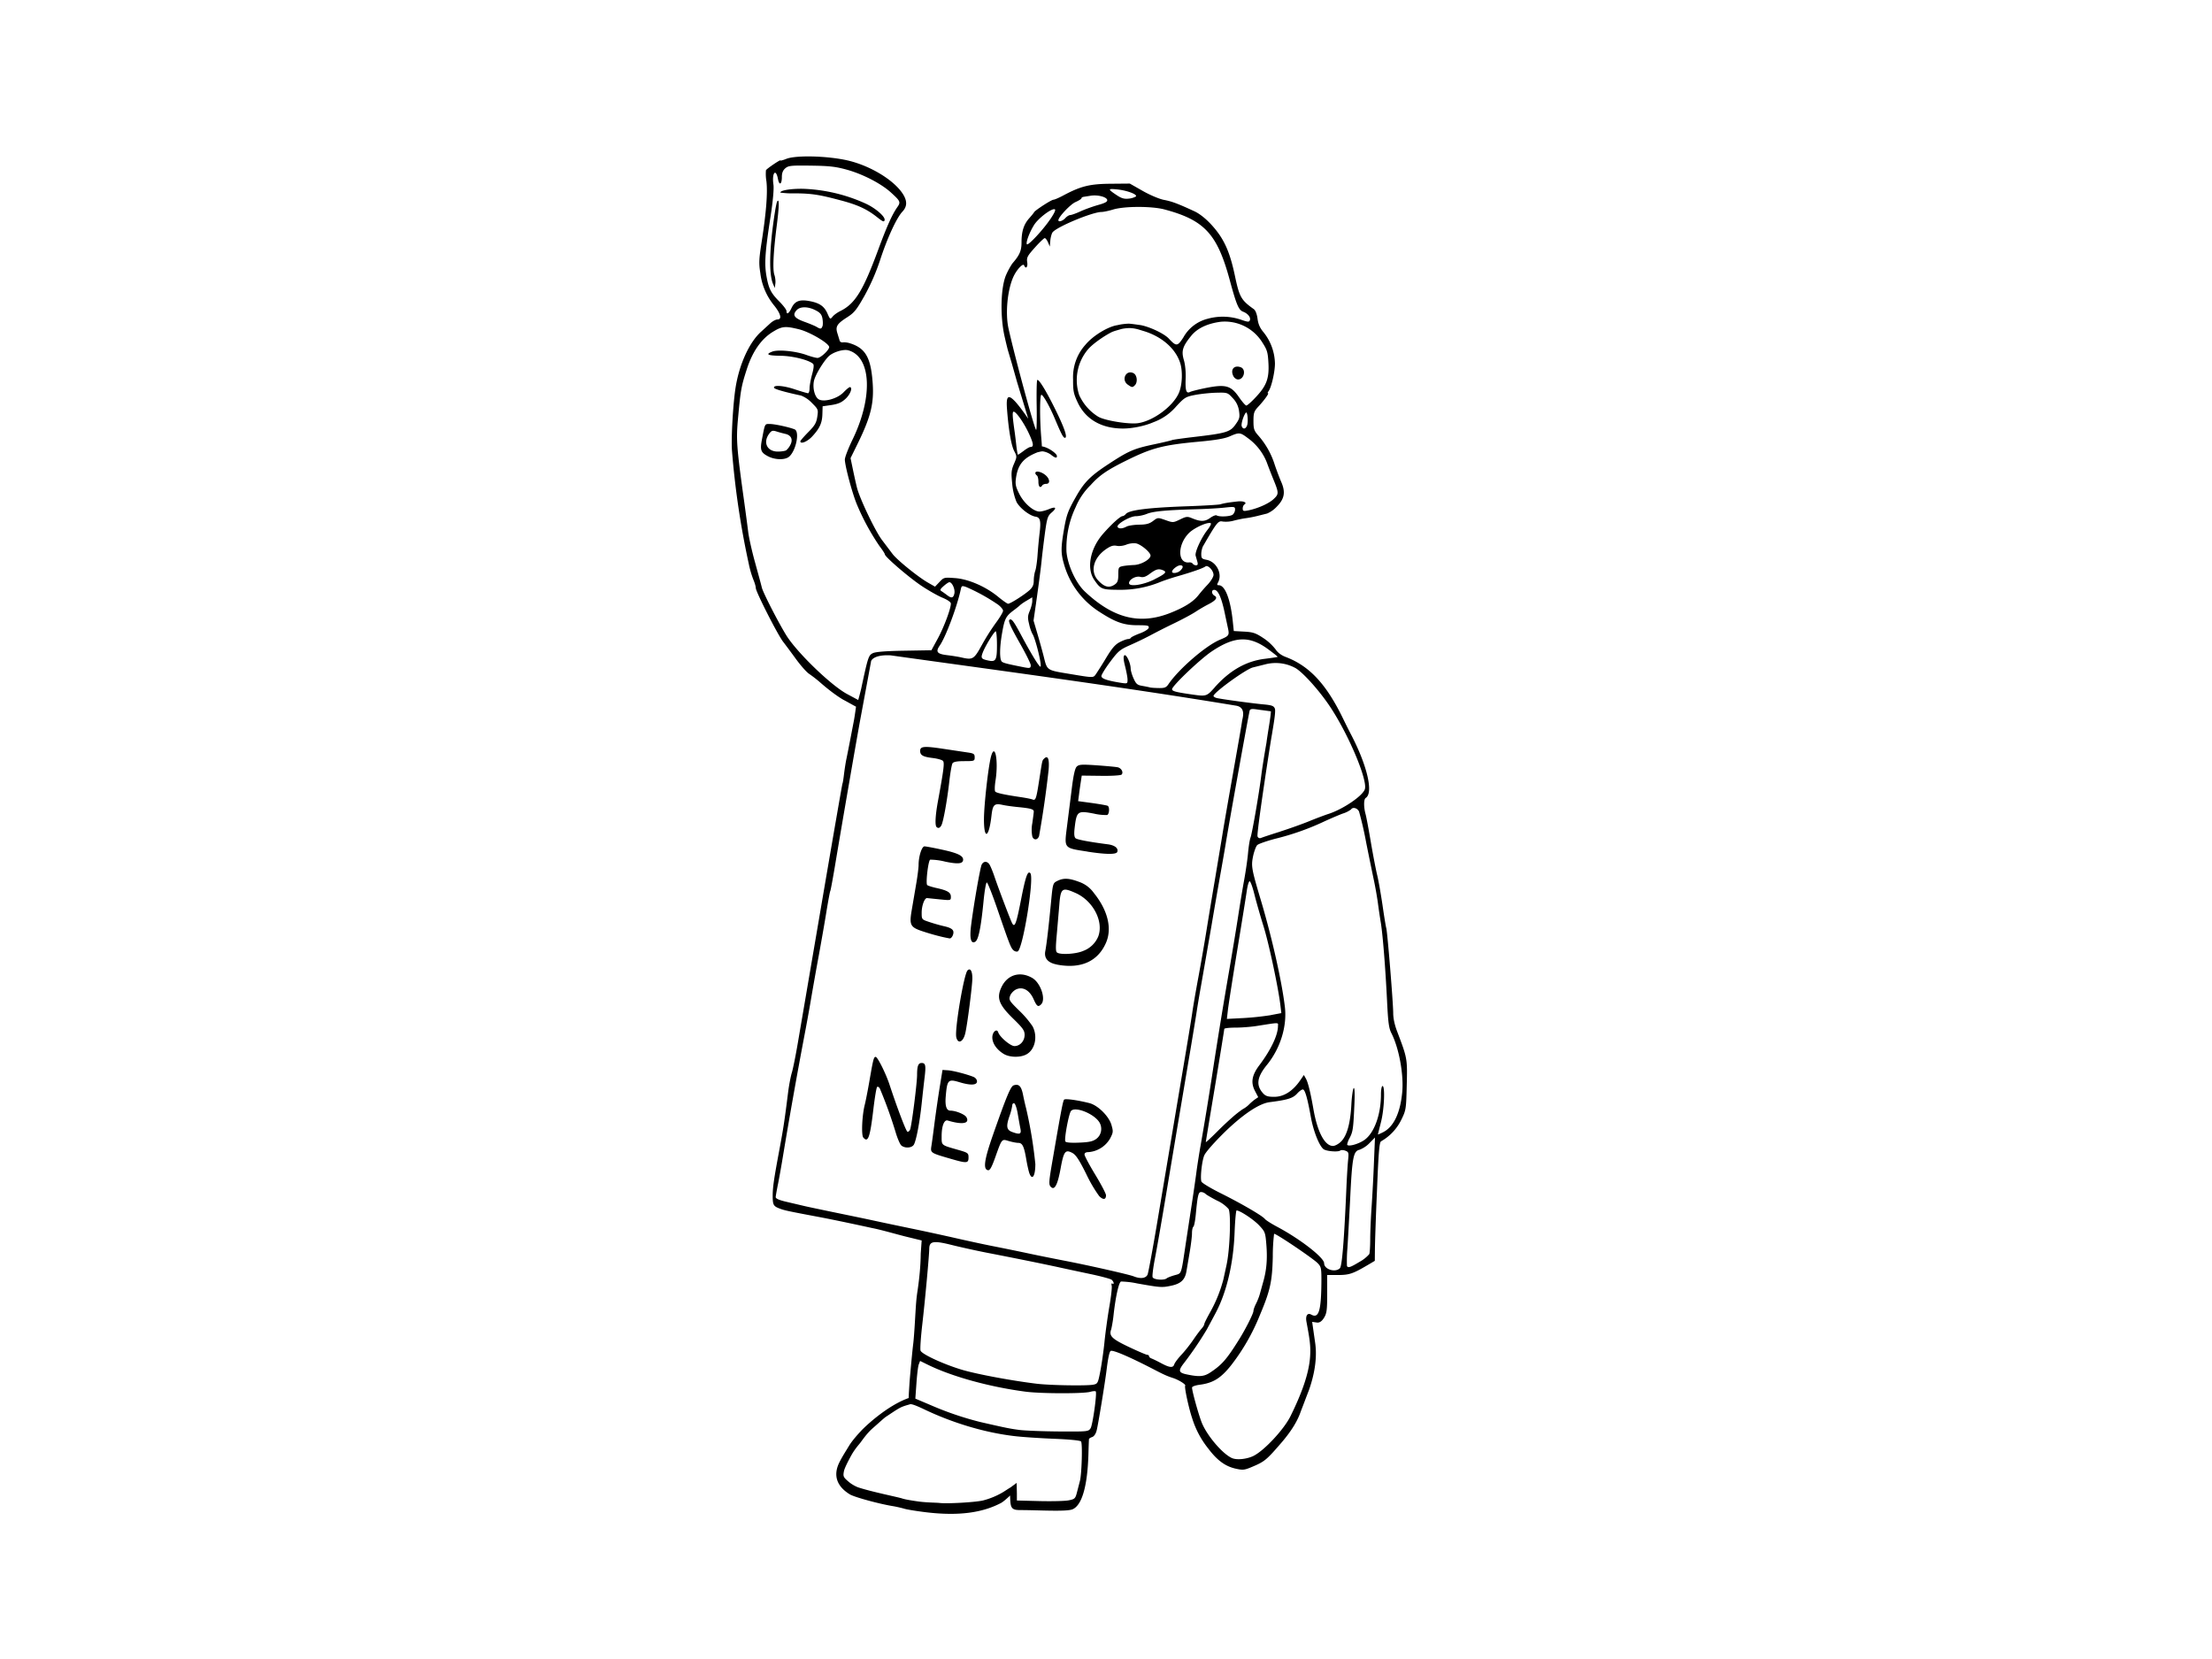 <svg xmlns="http://www.w3.org/2000/svg" width="1440" height="1080" viewBox="0 0 381 285.75"><path d="M159.47 260.47c-1.57-.19-3.23-.46-3.7-.6s-1.33-.34-1.91-.44c-2.34-.37-6.67-1.55-7.47-2.03-2.23-1.36-2.88-3.2-1.9-5.34.52-1.1 1.27-2.22 1.78-3.08.54-.88 1.49-1.93 1.97-2.44.73-.82 4.57-4.44 8.27-5.74.03-.9.09-1.63.15-2.67.07-1 .49-5.56.63-6.62.07-.5.2-2.17.29-3.7.2-3.42.24-4.05.47-5.56.34-2.32.52-4.39.54-6.33l.16-2.26-2.62-.64c-1.41-.34-4.27-1.18-5.82-1.48-.9-.19-5.86-1.29-9.55-1.98-5.1-.96-5.69-1.09-6.48-1.4-1.06-.4-1.19-.63-1.19-2.18 0-1.5.22-2.97 1.2-8.2.66-3.55.84-4.73 1.45-9.6.15-1.2.44-2.74.65-3.43s.68-3.05 1.05-5.23l4.13-24.18c1.9-11.12 3.49-20.3 3.54-20.38s.17-.8.26-1.6c.1-.8.28-2 .42-2.65.49-2.4.87-4.44 1.3-6.66.16-.88.35-2.33.35-2.33-.76-.4-1.56-.87-2.2-1.2-.52-.3-1.9-1.17-3.91-2.92a21.07 21.07 0 0 0-1.96-1.53c-.4-.25-1.4-1.37-2.23-2.5-.82-1.13-1.84-2.5-2.26-3.04-.97-1.27-4.7-8.61-4.7-9.25 0-.27-.2-.93-.43-1.47a17.1 17.1 0 0 1-.78-2.7c-1.41-6.45-2.38-13-2.9-19.58-.14-2.27.2-8.14.64-10.85.65-4 2.38-7.76 4.4-9.56l1.53-1.4c.4-.38.97-.69 1.25-.69.83 0 .62-.94-.54-2.4a10.8 10.8 0 0 1-2.39-5.6c-.27-1.69-.24-2.4.25-5.5.77-4.98 1.03-8.32.8-10.31a7.49 7.49 0 0 1-.08-1.9c.18-.3 2.48-1.85 2.48-1.69 0 .08.47-.04 1.04-.27 1.66-.66 7.15-.51 10.57.28 3.72.87 7.61 3.16 9.29 5.47.98 1.36 1.02 2.4.12 3.35-1 1.07-2.6 4.53-3.82 8.28-.7 2.13-1.6 4.2-2.68 6.16-1.4 2.48-1.78 2.96-3.03 3.76-1.76 1.13-2.04 1.6-1.65 2.79l.38 1.24c.05.19.3.32.56.28.25-.04.76.02 1.12.13 2.7.82 3.65 2.39 3.98 6.58.3 3.7-.26 6.04-2.57 10.75l-1.22 2.48.42 2.02c.23 1.1.54 2.5.69 3.08.49 1.92 3.16 7.5 4.32 9.02l1.8 2.38c.78 1.04 4.4 3.97 6.1 4.94l1.22.7.77-.81c.75-.8.82-.8 2.65-.67 2.32.16 5.31 1.46 7.45 3.22.8.66 1.57 1.2 1.72 1.2.39 0 2.82-1.55 3.7-2.35.54-.5.72-.91.72-1.66 0-.54.12-1.28.25-1.64.14-.36.32-1.59.4-2.73s.24-2.87.36-3.84c.25-2.08.1-2.66-.72-2.78-1.02-.16-2.72-1.49-3.27-2.55a10.8 10.8 0 0 1-.74-3.16c-.19-1.87-.15-2.3.31-3.38.53-1.24.53-1.24.01-2.27-.5-1-.95-3.66-1.22-7.29-.15-2.1.2-2.44 1.34-1.26.9.94 2.33 3.05 2.33 3.05l-1.93-6.33-.9-3.19-.7-2.36s-.24-.92-.55-2.3c-.79-3.51-.67-8.44.26-10.59.35-.8.88-1.75 1.2-2.12 1.14-1.32 1.46-2.08 1.46-3.5 0-1.88.38-3.07 1.3-4.12.43-.48.82-.96.86-1.06.15-.32 2.99-2.16 3.34-2.16.18 0 .95-.33 1.71-.74 3-1.6 4.55-1.98 8.13-2.01l3.31-.03 2.25 1.28c1.27.72 2.85 1.38 3.63 1.53 1.34.25 2.39.64 5.26 1.97.83.38 1.93 1.24 2.85 2.24 2.19 2.36 3.23 4.62 4.14 8.99.75 3.54 1.06 4.08 3.23 5.62.28.2.54.85.64 1.65.13.96.42 1.61 1.06 2.36a8.87 8.87 0 0 1 1.94 5.35c0 1.48-.63 4.18-1.12 4.8-.14.18-.18.32-.08.32.23 0-.63 1.2-1.69 2.34-.71.77-.81 1.06-.81 2.44 0 1.4.1 1.68.89 2.57a13.95 13.95 0 0 1 2.77 4.96c.29.87.79 2.2 1.11 2.94.79 1.79.58 2.95-.78 4.31-.46.5-1.02.89-1.64 1.16l-1.72.43a20 20 0 0 1-1.98.38c-.5.06-1.41.25-2.05.42a5 5 0 0 1-1.9.15c-.77-.17-1.01.14-3.36 4.2-.18.3-.33.93-.33 1.39 0 .74.1.85.9 1 1.71.32 2.78 2.4 2 3.88-.22.4-.2.5.12.5 1.08 0 2.02 2.43 2.41 6.26l.17 1.63 1.77.1c1.53.08 2 .24 3.3 1.1.8.52 1.5 1.17 2.1 1.92.38.59 1 1.06 1.78 1.35 4.1 1.56 7 4.68 9.9 10.67.39.8 1.01 2.05 1.39 2.77 2.77 5.34 3.84 10 2.48 10.84-.35.22-.36 1.56-.02 2.79.14.51.55 2.71.92 4.9.37 2.18.86 4.7 1.08 5.6s.63 3.24.92 5.19c.28 1.95.57 3.71.64 3.92.19.51 1.2 12.94 1.2 14.68 0 .89.26 2.08.7 3.2 1.73 4.55 1.75 4.64 1.63 9.2-.1 4.12-.12 4.29-.94 5.96a8.6 8.6 0 0 1-3.48 3.7c-.3.18-.44 1.9-.7 8.38-.2 4.5-.35 9.07-.36 10.19l-.02 2.02-1.25.74c-2.52 1.48-3.15 1.7-5.09 1.7h-1.86v3.24c0 2.76-.08 3.36-.53 4.1-.36.59-.72.86-1.16.86l-.9-.13.52 3.63c.48 3.34-.55 6.65-1.1 8.2-.51 1.3-.79 2.09-1.37 3.57-.47 1.39-1.36 3.09-3.3 5.36-2.63 3.05-2.93 3.3-5.11 4.22-1.3.55-1.57.58-2.83.3-1.76-.4-3.14-1.4-4.66-3.4a15.83 15.83 0 0 1-2.84-5.35c-.59-1.75-1.35-5.34-1.18-5.52.2-.2-1.1-1.02-2.13-1.35-.94-.3-1.58-.59-3.04-1.35-4.33-2.25-7.3-3.53-7.67-3.3-.21.14-.44 1.18-.69 3.19-.28 2.3-1.47 9.58-1.72 10.5-.15.6-.46 1.04-.78 1.14-.28.1-.53.25-.54.35-.02.1-.06 1.3-.1 2.7-.17 5.45-1.12 8.73-2.75 9.4-1.05.44-6.04.13-8.75.13-.9 0-1.5-.01-1.77-.6-.2-.43-.2-1.34-.22-1.91 0 0-1.06 1.03-1.59 1.3-3.1 1.62-7.12 2.28-12.92 1.58zm9.86-2.03a13.2 13.2 0 0 0 3.32-1.36c.36-.21.94-.61 1.4-.88l1.06-.78.04 1.83v1.2l3.9.1c2.15.05 4.41 0 5.03-.13 1.02-.2 1.14-.32 1.39-1.26l.54-2.09c.31-1.2.46-6.35.2-6.78-.12-.18-1.89-.36-4.63-.47-2.44-.1-5.51-.3-6.82-.46-5-.58-10.52-2.2-15.55-4.6-1.53-.73-2.24-.97-2.49-.88-.2.08-.98.24-1.65.58-.74.38-1.86 1.18-2.4 1.52-.34.2-1.29 1.1-2.36 2.03-1.07.94-1.87 2.18-2.17 2.55-.2.26-.92 1.04-1.53 2.15-.54.99-1.15 2.17-1.25 2.7-.17.88-.1 1.04.8 1.8.53.47 1.3.86 1.69.99 2.25.75 7.04 1.71 7.57 1.91.34.13 1.69.37 3 .54 1.3.16 2.94.17 3.37.22 1.26.17 6.23-.11 7.54-.43zm46.55-7.66c1.85-.9 5.29-4.58 6.42-6.9 1.9-3.86 3.14-7.24 3.35-10.15.14-1.88-.08-3.16-.62-6.05-.2-1.06.17-1.61.82-1.25 1.28.72 1.7-.58 1.75-5.44.02-2.51-.03-2.77-.6-3.38-.77-.82-7.37-5.27-7.55-5.09a32.7 32.7 0 0 0-.22 3.94c-.1 4.3-.45 5.86-2.24 10.09a35.58 35.58 0 0 1-4.91 8.57c-1.8 2.27-3.12 3.1-5.5 3.4-.71.1-1.26.3-1.26.48.01.7 1.27 5.16 1.77 6.27 1.01 2.26 3.54 5.17 5.1 5.87.82.37 2.52.2 3.7-.36zM187.85 246c.35-.55 1.11-5.93.89-6.33-.05-.1-.48-.07-.95.06-1.17.34-8.57.32-11.18-.03-6.22-.82-12.73-2.62-16.87-4.67l-1.26-.62-.23.6c-.13.33-.3 1.8-.4 3.25l-.19 2.64 2.64 1.12a54.6 54.6 0 0 0 8.5 2.9c4.4 1.01 5.13 1.16 6.81 1.38.99.12 4.06.24 6.82.26 4.95.03 5.04.02 5.42-.56zm.46-7.5c.76-.15.81-.26 1.21-2.32.23-1.18.56-3.46.72-5.06s.54-4.32.83-6.03c.3-1.71.49-3.35.41-3.64s-.03-.46.1-.37c.38.23.28-.32-.11-.65-.2-.16-1.84-.6-3.64-.98s-4.53-.96-6.06-1.3c-2.83-.6-5.98-1.25-11.9-2.4-1.83-.36-4.53-.96-6.01-1.33-3.05-.76-3.78-.64-3.8.63s-.71 8.8-1.2 13.04c-.26 2.27-.4 4.32-.3 4.55.24.64 4.19 2.44 7.33 3.35 2.66.76 8.48 1.84 12.7 2.35 2.35.28 8.6.38 9.72.16zm20.12-2.08c2.02-1.33 2.84-2.26 4.99-5.7 1.14-1.82 2.48-4.49 2.48-4.93 0-.21.2-.77.44-1.24.24-.46.53-1.2.65-1.64l.6-2.16c.57-2 .73-3.91.53-6.37-.17-2.1-.22-2.23-1.26-3.34-.95-1-3.29-2.55-3.87-2.55-.1 0-.26 1.7-.34 3.77-.2 5.39-1.38 10.37-3.3 13.96l-1.49 2.78a60.73 60.73 0 0 1-3.9 5.74c-1.07 1.37-.98 1.7.5 2 2.09.44 2.92.37 3.97-.32zm-6.17-1.43c.09-.28.66-1.04 1.28-1.7s1.53-1.83 2.04-2.59c.51-.75 1.14-1.59 1.39-1.86.25-.28.46-.63.46-.78s.47-1.08 1.03-2.08a23.8 23.8 0 0 0 2.26-5.62l.54-2.47c.58-2.63.8-8.8.36-9.64a5.86 5.86 0 0 0-2-1.46c-.9-.46-1.8-.98-1.97-1.15s-.52-.32-.77-.32c-.47 0-.6.54-.92 3.9-.1 1.06-.29 2-.41 2.07-.13.08-.24.58-.24 1.12s-.18 1.99-.39 3.23l-.56 3.3c-.24 1.5-.97 2.18-2.7 2.53-1.53.32-1.8.3-5.8-.41-.91-.2-1.84-.3-2.77-.33-.37.12-.9 2.43-1.26 5.52-.09.91-.23 1.82-.43 2.71-.43 1.13.08 1.64 3.03 3.04 1.58.75 3.01 1.36 3.18 1.36s.3.1.3.24.2.3.46.4 1 .46 1.65.81c1.46.78 2.04.83 2.24.18zm-1.3-14.81c.14-.12.75-.36 1.35-.53 1.25-.36 1.1.07 1.93-5.47l1.07-7.01c.3-1.96.66-4.46.8-5.56.15-1.09.45-3 .67-4.23.75-4.27 1.45-8.55 2.1-12.83a915.72 915.72 0 0 1 2.92-17.86c.51-2.98 1.17-6.97 1.46-8.86.29-1.9.75-4.7 1.03-6.22s.59-3.66.68-4.73c.1-1.08.28-2.24.42-2.6.28-.73 1.48-7.66 1.85-10.66.13-1.1.54-3.65.9-5.7.23-1.8.75-4.48.76-5.4l-1.46-.2c-1.15-.12-2.09-.42-2.2.1-.27 1.15-3.43 18.69-4.09 22.71-.16 1.01-.53 3.1-.8 4.63-.58 3.26-1.15 6.52-1.7 9.79l-1.75 10.05c-.3 1.67-.65 3.76-.78 4.63s-.6 3.73-1.04 6.35l-2.3 13.63-1.97 11.77c-.73 4.37-1.57 9.21-1.88 10.77-.3 1.56-.49 3.02-.4 3.24.17.44 1.98.58 2.43.19zm-3.3-.64c.14-.33.97-4.82 1.83-9.99l3.58-21.3c1.11-6.55 2.14-12.74 2.28-13.76.14-1.01.6-3.7 1.02-5.95s1.02-5.7 1.34-7.67.98-6.01 1.49-9l1.28-7.67c.66-4.2 3.38-19.18 3.46-20.02.05-.44.8-2.4-1.14-2.65-19.73-3.27-42.76-6.32-59.39-8.65-2.67-.15-3.39.74-3.39 1.12l-1.75 9.43c-.52 2.73-3.33 18.97-4.35 25.1-.43 2.6-.84 4.81-.9 4.91-.07.1-.37 1.73-.68 3.61-.3 1.88-.9 5.27-1.31 7.52-.42 2.26-1.01 5.6-1.32 7.41-.3 1.82-.85 4.8-1.2 6.62a929.34 929.34 0 0 0-3.6 20.24c-.28 1.74-.69 4.03-.9 5.08s-.4 2.08-.4 2.28c0 .26.64.53 1.92.82l2.98.7c.58.14 2.78.6 4.9 1.04s5.26 1.08 7 1.46c1.75.38 4.85 1.03 6.89 1.45 2.03.42 5.3 1.13 7.27 1.58s4.82 1.07 6.35 1.37 4.39.88 6.35 1.3 4.82.98 6.35 1.28c4.03.78 10.87 2.33 11.64 2.64 1.18.47 2.1.35 2.4-.3zm-8.33-13.52c-.87-1.2-1.62-2.5-2.25-3.84-1.25-2.5-1.78-3.29-2.42-3.62-1.17-.6-1.44-.23-1.96 2.6-.5 2.79-1.01 3.84-1.61 3.35-.5-.42-.49-.71.3-5.23 1.4-8.15 1.7-9.67 1.9-9.88.21-.2 2.27.08 4.34.6 1.46.37 3.35 2.23 3.8 3.73.34 1.17.32 1.32-.23 2.38a4.72 4.72 0 0 1-3.67 2.33c-.5 0-.73.14-.73.42 0 .23.83 1.79 1.85 3.47s1.85 3.27 1.85 3.54c0 .78-.48.84-1.17.15zm-.5-9.86c.9-.66 1.11-1.95.5-2.9-.98-1.48-4.17-2.73-4.86-1.9-.38.45-1.2 4.88-.97 5.25.12.19.97.26 2.38.2 1.72-.07 2.36-.21 2.95-.65zm-11.53 5.92c-.12-.33-.37-1.42-.54-2.43-.38-2.23-.66-2.8-1.39-2.8-.3 0-1.02-.14-1.6-.31-1.25-.38-1.18-.46-2.33 2.76-.64 1.79-.94 2.32-1.27 2.26-.87-.16-.64-1.78.85-6.05 2.35-6.7 3.06-8.4 3.58-8.57.9-.29 1.31.13 1.62 1.67.16.82.4 1.85.52 2.29a75.94 75.94 0 0 1 1.59 9.6c0 2.07-.54 2.9-1.03 1.58zm-1.54-7.68c-.1-.47-.3-1.62-.46-2.55-.15-.94-.43-1.75-.61-1.81s-.33.1-.34.37a9.8 9.8 0 0 1-.5 1.9c-.58 1.7-.47 2.31.47 2.66 1.36.5 1.63.38 1.44-.57zm-11.85 5.24c-3.72-1.08-3.67-1.04-3.47-2.33.1-.62.35-2.49.56-4.16.22-1.68.61-4.35.87-5.96l.47-2.9.92.06c.9.06 3.26.67 4.42 1.14.34.14.6.47.6.77 0 .67-1.1.72-2.99.15-2-.6-2.15-.44-2.4 2.52-.13 1.57.14 2.37.8 2.37.94 0 2.52.65 2.78 1.15.59 1.09-.72 1.31-3.24.55-.6-.18-1.04.95-1.04 2.68 0 1.64-.14 1.52 2.78 2.36 1.76.5 1.85.57 1.85 1.32 0 1.01-.28 1.04-2.91.28zm-8.65-2.33c-.23-.18-.68-1.22-1-2.31a77.29 77.29 0 0 0-2.7-7.48c-.14-.28-.37-.41-.49-.29-.12.13-.41 1.9-.65 3.93-.57 4.8-.91 5.74-1.73 4.76-.36-.44-.2-3.9.27-5.68.13-.51.5-2.36.8-4.1.64-3.72.74-4.1 1.07-4.1.32 0 1.73 2.82 2.36 4.71 1.35 4.1 2.87 8.1 3.11 8.18.15.05.35-.12.46-.38.27-.67 1.19-7.9 1.2-9.38 0-1.57.2-2.08.79-2.08.66 0 .75.42.52 2.38-.12.95-.35 3.03-.52 4.63-.35 3.27-.92 6.26-1.33 7.03-.32.6-1.52.7-2.16.18zm17.62-15.78c-1.21-.74-1.96-1.82-1.96-2.85 0-.94.78-1.6 1.02-.86.26.8 2.1 2.36 2.79 2.36.96 0 1.75-.87 1.75-1.93 0-.75-.3-1.17-1.95-2.78-2.52-2.45-2.94-3.61-1.99-5.53 1.04-2.09 3.21-2.7 5.28-1.48 1.43.85 2.37 3.67 1.51 4.53-.52.52-.74.37-1.3-.89-.69-1.56-1.89-2.22-3.03-1.67-.42.2-.88.7-1.02 1.1-.24.7-.14.86 1.57 2.54a17 17 0 0 1 2.3 2.7c.94 1.76.42 4.08-1.1 4.86-1.07.56-2.88.5-3.87-.1zm-8.17-2.9c-.29-1.32 1.32-10.86 1.94-11.48.48-.48.83.1.83 1.36 0 1.24-.87 8.03-1.22 9.47-.36 1.53-1.27 1.91-1.55.66zm17.32-12.5c-1.53-.29-2.21-1.07-1.99-2.28.24-1.24.6-4.38.98-8.35.32-3.35.33-3.38 1.1-3.77 1.07-.53 2-.49 3.73.16a5.2 5.2 0 0 1 2.56 1.92c2.4 2.97 3.16 6.1 2.1 8.55-1.4 3.25-4.36 4.57-8.48 3.78zm4.54-2.34a4.49 4.49 0 0 0 2.59-2.48c.98-2.58-.88-6.16-3.9-7.5-2.35-1.04-2.58-.86-2.81 2.16l-.43 5c-.21 2.3-.2 2.94.07 3.11.65.41 3.28.24 4.48-.29zm-12.05-.15c-.43-.44-.64-.97-2.76-7.14-.85-2.47-1.65-4.5-1.79-4.5s-.38 1.4-.55 3.1c-.46 4.74-.89 6.81-1.46 7.12-.73.4-.98-.6-.7-2.8.45-3.6 1.58-10.03 1.83-10.5.31-.58.85-.63 1.27-.12.17.2.6 1.21.95 2.25.69 2.04 2.7 7.33 3.01 7.94.45.87.72.18 1.52-3.9.8-4.11 1.17-5.16 1.62-4.7.73.73-1.28 13.14-2.18 13.49-.2.08-.55-.03-.76-.24zm-12.2-2.26a38.8 38.8 0 0 1-3.04-.85c-2.53-.8-2.7-1.09-2.23-3.84l.76-4.46c.23-1.33.41-2.8.41-3.25 0-1.47.55-3.2 1.02-3.2.24 0 1.63.26 3.08.58 2.6.56 3.57 1.03 3.57 1.7 0 .72-.83.82-3.09.35a10.9 10.9 0 0 0-2.58-.34c-.33.12-.79 3.94-.53 4.36.06.1.74.32 1.5.5 2.02.44 2.59.78 2.59 1.53 0 .64-.01.64-1.92.45l-2.16-.22c-.44-.07-.94 1.26-.95 2.48 0 1.19 0 1.2 1.26 1.62.69.24 1.87.58 2.63.75.97.22 1.43.47 1.55.84.15.48-.28 1.32-.64 1.25-.1-.01-.65-.12-1.23-.25zm25-14.7c-4.14-.64-4.02-.49-3.54-4.33l.8-6.32c.3-2.48.57-3.68.87-3.98.39-.38.83-.41 3.47-.23 1.67.12 3.29.27 3.6.34.65.15 1.03.9.66 1.26-.14.14-1.74.24-3.56.21l-3.3-.04-.15 1c-.11.73-.22 1.47-.31 2.2l-.16 1.2 2.43.33c1.34.19 2.54.4 2.67.48.35.22.27 1.43-.1 1.58a9.15 9.15 0 0 1-2.32-.25c-2.81-.53-2.95-.43-3.3 2.64-.1.94-.04 1.44.19 1.62.3.24 2.42.63 5.5 1.03 1.24.15 1.91.69 1.67 1.32-.18.46-1.95.44-5.12-.05zm-9.51-2.6a5.98 5.98 0 0 1 0-2.3c.13-.93.25-1.82.25-2 0-.4-.53-.55-2.64-.76-.95-.09-2.2-.26-2.77-.39-1.38-.3-1.66-.02-1.87 1.82-.44 3.94-1.32 4.31-1.3.55.03-2.56.74-8.84 1.2-10.64.69-2.6 1.32.63.8 4.02-.16 1-.18 1.84-.05 1.97.25.25 1.67.55 4.39.95.87.13 1.78.31 2.01.4.56.23.66-.07 1.17-3.37.55-3.5.5-3.32.84-3.66.66-.66.94.07.77 1.99-.42 3.8-.97 7.6-1.64 11.36-.27.7-.9.74-1.16.07zm-16.5-1.64c-.29-.3-.2-1.93.2-4.2 1.04-5.65 1.19-6.84.92-7.17-.15-.18-.95-.41-1.78-.51-1.68-.2-2.16-.48-2.16-1.22 0-.8.65-.86 3.93-.37l4.27.64c1.04.15 1.19.26 1.19.83 0 .64-.06.66-1.8.66-1.25 0-1.86.12-2.02.38-.13.2-.37 1.57-.54 3.04-.37 3.32-1.04 7.02-1.37 7.63-.26.48-.55.58-.84.29zm69.48 76c.37-.37.74-4.95 1.12-13.92.08-1.82.21-3.93.29-4.7.13-1.27.1-1.4-.47-1.62-.34-.13-.73-.14-.88-.03-.4.3-2.45.12-2.9-.25-.75-.62-1.71-3.06-2.15-5.44-.6-3.33-1-4.7-1.35-4.82-.17-.06-.63.26-1.03.7-.72.8-1.6 1.08-4.74 1.48-1.54.2-3.8 1.58-6.5 4-1.88 1.68-4.28 4.26-4.7 5.06-.44.8-.8 4.1-.53 4.64.13.25 1.64 1.16 3.34 2 3.6 1.8 7.17 3.88 7.58 4.42.15.2 1.12.82 2.16 1.37 3.94 2.1 8.04 5.29 8.04 6.25 0 1.06 1.91 1.66 2.72.86zm3.37-1.09a6.1 6.1 0 0 0 1.69-1.34c.09-.23.16-1.39.16-2.58s.11-3.77.25-5.73c.13-1.97.32-5.42.4-7.67l.17-4.1-.97.98c-.48.5-1.06.88-1.7 1.13-1.05.23-1.26 1.3-1.6 8.34-.17 3.27-.38 7.17-.48 8.66-.09 1-.11 1.99-.08 2.98.14.43.56.3 2.16-.67zm-3.18-20.72c1.02-1.02 1.6-3.08 1.78-6.34.08-1.5.27-2.79.41-2.88.17-.1.2 1 .1 3.12-.17 3.88-.25 4.4-.8 5.47-.2.35-.35.72-.43 1.11 0 .48 1.89 0 2.97-.76 1.7-1.2 2.85-4.38 2.85-7.85 0-.79.12-1.44.27-1.44.46 0 .3 4.03-.27 6.22l-.53 2.12c0 .03.4-.13.87-.37 1.83-.9 2.98-3.29 3.32-6.88.29-3.04-.55-7.62-1.86-10.19-.44-.86-.57-1.85-.75-5.56-.29-5.79-.72-11.2-1.06-13.38-.16-.95-.4-2.56-.53-3.58-.18-1.24-.4-2.47-.65-3.7-.22-1.02-.83-3.98-1.35-6.58-.33-1.8-.74-3.6-1.23-5.36-.28-.63-1.09-.85-1.38-.38-.42.31-.9.55-1.4.7-.69.25-2.2.9-3.37 1.44a44.57 44.57 0 0 1-8.29 2.91c-1.5.4-2.9.88-3.11 1.1s-.52 1.05-.7 1.88c-.36 1.74-.28 2.2 1.37 7.73 1.88 6.32 3.58 13.87 4.1 18.25.4 3.34-.78 7.15-3.1 10-1.72 2.11-1.9 3.51-.65 4.89.43.47.84.6 1.9.6 1.68 0 3.22-.98 4.52-2.88l.6-.88.35.62c.37.65.8 2.43 1.28 5.17.69 4.01 1.96 6.43 3.39 6.43.34 0 .97-.34 1.38-.75zm-18.33-4.52c.6-.5 1.32-1.03 1.58-1.17.27-.14.68-.46.93-.72s.7-.64 1-.86l.56-.38-.57-1.09c-.74-1.43-.53-2.7.77-4.42 1.98-2.63 3.18-5.15 3.2-6.7.02-.7.4-.69-3.69-.05-.95.15-2.58.28-3.64.28-1.05 0-1.92.1-1.92.23s-.71 4.53-1.58 9.79c-.88 5.25-1.6 9.62-1.6 9.7s.87-.72 1.93-1.78a53.2 53.2 0 0 1 3.03-2.83zm6.25-17.27 1.8-.34-.17-1.43c-.4-3.19-2-10.67-2.9-13.53-.52-1.67-1.22-4.11-1.55-5.42-.32-1.31-.7-2.36-.85-2.33-.14.03-.35.75-.47 1.59s-.86 5.46-1.65 10.26-1.51 9.44-1.61 10.3l-.18 1.56 2.89-.15c1.57-.09 3.14-.26 4.69-.5zm1.63-31.62c1.6-.51 3.86-1.32 5.03-1.8s2.6-1.01 3.17-1.2c2.57-.8 6.09-3.2 6.37-4.34.41-1.64-2.7-9.07-5.81-13.86-1.8-2.78-4.68-6.04-6.1-6.92a7.11 7.11 0 0 0-5.3-.66l-2.08.52c-1.2.28-6.79 4.34-6.79 4.91 0 .13.27.3.6.37 1 .22 6.04.9 7.95 1.08 1.52.14 1.83.26 2.02.74.19.51-.31 3.18-.5 4.4-.29 1.51-2.68 17.11-2.49 17.6.1.27.33.37.6.27.23-.1 1.73-.6 3.33-1.1zm-72.15-24.82c1.13-5.26 1.23-5.54 1.97-5.9.49-.23 2.26-.37 5.4-.42l4.68-.08 1.12-2.06c1.05-1.94 2.23-5.1 2.23-5.98 0-.25-.58-.65-1.45-1.01-.8-.33-2.42-1.25-3.62-2.05-2.19-1.47-6.3-5-6.3-5.42 0-.12-.42-.77-.93-1.43a40.2 40.2 0 0 1-3.93-7.27c-.8-1.97-2.03-6.6-2.03-7.63 0-.39.6-1.95 1.34-3.47 3.55-7.32 3.21-14.25-.75-15.34-.82-.23-2.54.28-3.32.98-.87.8-2.34 3.2-2.58 4.24-.29 1.25.13 2.87.84 3.24.93.5 3.18-.14 4.22-1.2.49-.51.98-.92 1.1-.92.54 0 .12 1.21-.7 1.98-.7.66-1.26.91-2.45 1.1l-1.53.22-.04 1.34c-.04 1.54-.47 2.48-1.79 3.89-.81.87-2.01 1.35-2.01.8 0-.1.61-.81 1.36-1.57 1.13-1.14 1.4-1.6 1.56-2.65.19-1.25.16-1.3-.92-2.38-.52-.56-1.17-1-1.88-1.28-2.77-.59-4.53-1.1-4.64-1.32-.23-.54 1.62-.41 3.57.25 1.11.37 2.14.67 2.28.67s.26-.38.26-.84.2-1.54.43-2.4c.28-.98.35-1.64.19-1.8-.68-.67-3.5-1.38-5.58-1.41-2.27-.03-2.7-.24-1.46-.72.98-.38 3.96-.1 5.83.56.82.3 1.7.53 1.96.53.58 0 2.14-1.5 2-1.93-.23-.72-3.37-2.54-5.14-2.99-2.42-.6-2.96-.55-4.58.44-1.97 1.22-3.47 3.37-4.45 6.39-.96 2.98-1.07 3.58-1.5 8.27-.37 3.92-.3 4.96 1.09 14.95.23 1.68.52 3.85.64 4.84.12.98.65 3.36 1.19 5.29.53 1.92 1.06 3.86 1.16 4.3.23.91 2.77 5.87 4.2 8.2 1.83 2.96 7.75 8.68 10.5 10.14l1.9 1.02s.36-1.24.56-2.17zm-16.12-39.82c-1.22-.65-1.37-1.07-1.02-2.89.54-2.81.46-2.67 1.39-2.66.84.01 3.32.55 4.23.92s.27 3.64-.93 4.7c-.7.61-2.44.58-3.67-.07zm3.16-1.02a3 3 0 0 0 .72-.95c.48-.91.13-1.66-.88-1.88-.5-.12-1-.25-1.5-.41-.68-.21-.86-.16-1.25.35-1.15 1.52-.4 3.12 1.48 3.11.6 0 1.24-.1 1.43-.22zm73.83 40.8c2.57-2.88 5.37-4.48 8.57-4.88 1.2-.15 2.2-.3 2.24-.34s-.7-.63-1.64-1.32c-3.2-2.35-5.76-2.26-9.68.36-2.01 1.34-6.86 5.96-6.86 6.53 0 .33.6.5 3.23.88 2.7.39 2.7.39 4.14-1.22zm-7.98-.53c1.75-2.58 6.38-6.59 8.81-7.62 1.7-.72 1.71-.75 1.36-2.32l-.41-1.92c-.59-2.95-1.2-4.37-1.88-4.37-.54 0-.5.71.06 1.02.58.33.2.82-1.18 1.52-.54.28-1.51.84-2.14 1.26-.64.42-2.36 1.34-3.84 2.05-1.35.65-2.68 1.33-4 2.03-1.09.57-2.2 1.1-3.32 1.6-1.82.8-2.11 1.04-3.5 2.9-.84 1.12-1.52 2.23-1.52 2.47 0 .44.97.78 3.37 1.16 1.09.17 1.13.15 1.13-.54 0-.39-.2-1.43-.42-2.3-.28-1.1-.33-1.69-.14-1.88.32-.31 1.08 1.27 1.1 2.26 0 .33.22 1.1.5 1.71.43.96.65 1.14 1.52 1.28.55.1 1.13.21 1.27.26.15.05.83.1 1.51.11 1.06.02 1.31-.08 1.72-.68zm-12.49-1.74c.6-.91 1.19-1.84 1.75-2.78 1-1.67 1.57-2.32 2.36-2.72.56-.29 1.2-.52 1.41-.52.22 0 .43-.1.48-.21.05-.12.74-.46 1.54-.76.84-.31 1.5-.73 1.54-.98.08-.37-.2-.43-1.9-.43-2.35 0-3.77-.49-6.43-2.2a14.38 14.38 0 0 1-6.28-8.37c-.52-1.78-.53-2.76-.02-5.74.47-2.72.67-3.29 2.08-5.79 1.4-2.49 2.48-3.59 5.46-5.55 3.58-2.36 4.47-2.75 7.88-3.48 1.67-.35 3.13-.7 3.23-.76s1.79-.3 3.73-.53c5.59-.65 6.3-.86 7.2-2.16.7-.97.76-1.23.6-2.34a3.9 3.9 0 0 0-1.08-2.2c-.87-.95-.93-.97-2.76-.93-1.04.02-2.68.19-3.66.37-1.67.32-1.86.43-3.28 1.95a9.36 9.36 0 0 1-3.93 2.75c-1.5.66-3.64 1.1-5.27 1.1-3.69 0-6.42-1.57-7.8-4.47-.72-1.54-.81-2-.8-3.99-.1-2.2.66-4.34 2.13-5.97 1.3-1.58 3.92-3.14 5.48-3.37.12-.02.5-.12.82-.16.21-.03.77-.1 1.19-.1.5.02 2.14.27 2.2.28.55.15-.29.8-.29.8s-.9-.32-1.8-.32c-.66 0-1.32.13-1.51.19l-1.03.3-.39.14c-.89.39-3.19 1.85-4.2 3a8.2 8.2 0 0 0-1.55 7.9 8.49 8.49 0 0 0 3.26 3.72c1.08.67 5.26 1.35 6.86 1.13 2.6-.37 6-2.86 7.03-5.16.62-1.38.72-3.85.21-5.33-.84-2.45-3.21-4.48-6.32-5.4-1.67-.5-1.97-.73-1.28-1 .9-.34 4.66 1.2 5.7 2.34 1.27 1.36 1.48 1.34 2.49-.23a6.63 6.63 0 0 1 4.16-3.2 9.75 9.75 0 0 1 5.74.15c1.21.42 1.42.43 1.55.1.19-.49-.35-1.16-1.16-1.47-.78-.3-1.15-1.18-2.33-5.54-2.14-7.87-4.35-10.25-11.24-12.08-2.19-.58-6.95-.57-8.86.03-.73.22-1.62.41-1.98.41-1.57.02-7.6 2.52-8.4 3.49-.16.2-.34.83-.4 1.41l-.09 1.06-.31-.73c-.17-.4-.43-.73-.56-.73s-.9.73-1.7 1.63c-1.3 1.45-1.44 1.73-1.32 2.52.14.85-.26 1.26-.53.55-.17-.45-1.26.7-1.83 1.92-1.05 2.26-1.44 6.35-.86 8.95 1.14 5.1 4.41 17.12 4.75 17.46.1.1.14-1.76.1-4.12-.04-2.35 0-4.36.1-4.46.25-.25 1.6 1.97 3.26 5.36 1.47 3.02 1.99 4.59 1.5 4.59-.28 0-.63-.67-1.74-3.31-.87-2.08-2.01-4.1-2.31-4.1-.28 0-.3 4.11-.02 7.37.18 2.2.18 2.22-.48 2.47-2.56.97-3.55 2.13-3.88 4.54-.14 1.01-.05 1.46.58 2.7.8 1.6 2.45 3.03 3.48 3.03.34 0 1.05-.18 1.58-.4 1.24-.52 1.47-.26.52.56-.68.58-.8.94-1.14 3.35-.2 1.49-.48 3.72-.6 4.95s-.5 4.07-.81 6.29l-.58 4.03.72 2.45c.4 1.35.86 3.06 1.05 3.8.57 2.33.5 2.29 4.28 2.91 4.39.73 4.22.73 4.71.04zm-9.92-33.13c0-.5-.12-.98-.27-1.07-.14-.09-.26-.28-.26-.41 0-.44.96-.27 1.68.3.83.65.94 1.56.19 1.56-.28 0-.59.12-.68.27-.34.55-.66.23-.66-.65zm2.15-4.65a3.2 3.2 0 0 0-1.3-.55c-.44-.08-1.02.23-1.15.12-.15-.13-.1-.97.53-1.01 1.15-.08 2.85 1.18 2.94 1.6.1.5-.27.46-1.02-.16zm13.25-12.05c-1.2-.85-.29-2.66 1-1.97.6.32.73 1.56.21 2.07-.4.4-.5.4-1.2-.1zm-16.72 48.32c0-.28-.9-2.08-2-4.01-1.45-2.56-1.9-3.58-1.69-3.79.35-.34.73.16 2.1 2.73 1.64 3.07 3.01 5.32 3.25 5.32.35 0-.88-5.02-1.4-5.69a7.38 7.38 0 0 1-.53-1.59c-.28-1.13-.27-1.46.1-2.34.24-.57.43-1.32.43-1.68v-.65l-1 .6c-.4.23-.77.48-1.12.77-.07.09-.58.5-1.13.91-1.29.97-1.52 1.42-1.94 3.84-.45 2.53-.46 4.63-.04 4.97.3.24.95.4 3.78.96 1.03.2 1.19.16 1.19-.35zm-5.82-3.49c0-1.29-.1-2.35-.21-2.35-.26 0-1.82 2.55-2.24 3.66-.36.96-.26 1.1.91 1.36 1.35.3 1.54-.03 1.54-2.67zm-2.65.1a37.38 37.38 0 0 1 2.45-3.89c.69-.93 1.25-1.87 1.25-2.1s-.39-.7-.87-1.06a32.68 32.68 0 0 0-5.45-3.02c-.77-.27-.83-.24-.97.43-.65 3-2.58 8.15-3.62 9.65-.75 1.08-.46 1.44 1.3 1.65.85.1 1.96.28 2.47.4 1.91.44 2.14.3 3.44-2.07zm32.54-5.63c2.46-.98 3.95-1.93 4.84-3.08a27.3 27.3 0 0 1 1.57-1.8c.55-.59 1-1.33 1-1.66 0-.76-.98-1.78-1.4-1.45-.4.3-2.15.92-4.68 1.65-1.1.31-2.53.79-3.18 1.06a18.12 18.12 0 0 1-6.96 1.31c-3.04-.02-3.2-.08-4.32-1.7-1.37-1.99-.72-5.39 1.5-7.93 1.46-1.67 2.99-3.06 3.37-3.06.14 0 .4-.16.57-.37.57-.69 3.95-1.1 10.87-1.34 2.69-.1 5.13-.24 5.42-.33.62-.19 1.43-.32 2.96-.49 1.06-.11 1.71.2 1.15.54-.15.1-.27.4-.27.68 0 .43.13.48.86.34 1.65-.31 3.62-1.18 4.45-1.96.94-.88.94-1.04-.09-3.55a97.9 97.9 0 0 1-1.1-2.84 9.5 9.5 0 0 0-3.25-4.13c-1.31-.99-1.48-1-3.09-.3-.86.39-2.44.66-5.39.93-6.15.57-8.06 1.07-12.53 3.29-3.23 1.6-4.57 2.52-6.05 4.18a11.37 11.37 0 0 0-2.58 3.79c-1.14 2.38-1.68 5-1.59 7.64.18 2.31 1.6 5.43 3.16 6.9 4.92 4.64 9.48 5.78 14.76 3.68zm-37.22-3.36c.14-.73-.4-1.92-.87-1.92-.13 0-.58.3-.98.66-.63.55-.68.7-.35.9.22.14.64.44.93.66.77.6 1.1.51 1.27-.3zm27.64-1.54c.47-.33.59-.67.59-1.7 0-1.19.05-1.3.72-1.44.4-.09 1.27-.17 1.92-.2 1.24-.02 2.91-.97 2.91-1.63 0-.56-1.67-1.95-2.51-2.1a3.54 3.54 0 0 0-1.66.22c-.49.2-1.22.3-1.66.2-.6-.11-1.04.03-1.84.58-2.17 1.5-2.77 3.81-1.39 5.34 1.1 1.2 1.94 1.42 2.92.73zm6.86-.9c1.94-.98 2.18-1.26 1.35-1.57-.74-.27-1.14-.15-2.28.7-.63.46-1.06.6-1.55.47-.79-.2-1.94.45-1.94 1.08 0 .69 2.5.31 4.42-.67zm4.42-1.49c.54-.53.53-.9-.02-.9-.48 0-1.41.73-1.41 1.1 0 .38 1 .24 1.43-.2zm2.93-1.5-.3-1.06c-.17-.6.99-3.12 2.03-4.43.44-.56.7-1.08.58-1.15-.47-.3-2.85.77-3.75 1.67-2.03 2.02-2 5.31.03 5.07.24-.03.52.07.61.22.1.15.35.28.57.28.29 0 .35-.17.23-.6zm-12.22-6.06c.32-.18 1.3-.32 2.17-.34 1.23-.01 1.77-.15 2.41-.63.82-.62.83-.62 2.14-.16 1.29.46 1.33.46 2.5-.1 1.1-.54 1.28-.55 2.1-.21 1.46.6 2.18.6 3.1-.06.46-.33.96-.53 1.11-.44.48.3 2.37.2 2.78-.13.22-.19.4-.57.4-.87 0-.5-.11-.52-1.79-.34-.98.11-3.27.24-5.1.29-4.91.13-7.25.35-8.3.79-.51.21-1.37.4-1.89.4-1.03 0-3.43 1.41-3.15 1.86.2.34.83.31 1.52-.06zm-17.7-13.05c.48-.37 1-.67 1.16-.67.6 0 .56-.53-.18-2.15-.84-1.87-2.26-3.93-2.7-3.93-.26 0-.22.81.18 3.57.06.44.19 1.48.28 2.32.1.83.22 1.52.28 1.52s.5-.3.98-.66zm38.48-4.38c.24-.66.06-2.5-.21-2.2-.4.47-.86 1.96-.71 2.34.22.57.68.5.92-.14zm1.45-4.82c1.9-2 2.37-3.27 2.23-5.89-.1-1.88-.21-2.28-1.05-3.58a7.61 7.61 0 0 0-7.17-3.57c-2.28.3-4.01 1.11-5.06 2.39-1.51 1.85-1.75 2.63-1.29 4.2.23.77.36 2.07.31 3.18-.08 2.1.1 2.67.78 2.31.25-.12 1.52-.44 2.83-.7 3.3-.64 4.2-.38 5.57 1.6.55.8 1.12 1.45 1.27 1.45s.87-.62 1.58-1.39zm-3.78-3.62c-.62-1.15.07-2.02 1.25-1.58.96.36.57 2.1-.47 2.1-.28 0-.63-.24-.78-.52zm-70.8-8.65c.08-.24.08-.84-.01-1.33-.13-.7-.4-1.02-1.19-1.42-1.3-.67-2.66-.68-3.26-.01-.76.83-.42 1.35 1.3 1.98.87.31 1.83.71 2.12.88.7.42.84.4 1.03-.1zm3.06-2.61c2.55-1.26 3.92-3.47 6.54-10.58 1.5-4.06 2.4-6.06 3.3-7.34.6-.85.51-1.03-1.12-2.51-1.68-1.53-4.83-3.16-7.58-3.92-1.91-.53-3.03-.66-6.17-.7-3.45-.05-3.9 0-4.43.45-.42.36-.6.8-.6 1.5 0 1.3-.45 1.53-.67.35-.37-1.94-1.08-1.04-.78.98.1.7-.08 2.77-.5 5.5-.94 6.07-1.08 8.08-.71 10.2.39 2.22.77 2.97 2.27 4.47.65.66 1.19 1.37 1.19 1.6 0 .68.41.44.87-.54.57-1.19 1.4-1.5 3.1-1.18 1.73.33 2.53.88 3.09 2.15.44 1 .47 1.03.87.54.22-.29.82-.72 1.33-.97zm-11.59-4.7c-.6-1.43-.64-4.68-.1-9.25.3-2.43.66-4.63.81-4.9.4-.69.38.76-.1 4.44-.55 4.4-.68 7.27-.37 8.16.15.43.23 1.12.17 1.53l-.1.75zm17.94-11.47c-1.72-1.37-3.33-2.12-6.2-2.88-3.74-1-5.02-1.2-7.88-1.23-.87.03-1.74-.01-2.6-.13 0-.39 1.83-.69 3.98-.65 3.7.14 7.34 1 10.71 2.54 1.71.78 3.4 2.25 3.28 2.84-.08.38-.3.3-1.3-.5zm29.86.3c.72-1.08.95-1.62.72-1.67-.6-.14-2.8 1.54-3.53 2.68-.8 1.27-1.46 3.02-1.26 3.35.2.31 2.79-2.47 4.07-4.37zm2.55-.14c.26-.29.65-.53.85-.53s1-.28 1.75-.63c.76-.35 2.13-.84 3.04-1.1 1.2-.33 1.64-.57 1.58-.87-.1-.53-1.65-.92-2.85-.73l-1.26.2c-.18.03-.33.14-.33.25 0 .1-.47.4-1.04.65-.88.4-2.93 2.57-2.93 3.12 0 .37.73.14 1.19-.36zm12.15-3.72c.36-.35-1.55-1.07-3.27-1.23-1.6-.16-1.6-.05.06 1.05.77.5 1.25.63 1.99.54.43-.03.84-.16 1.22-.36z"/></svg>